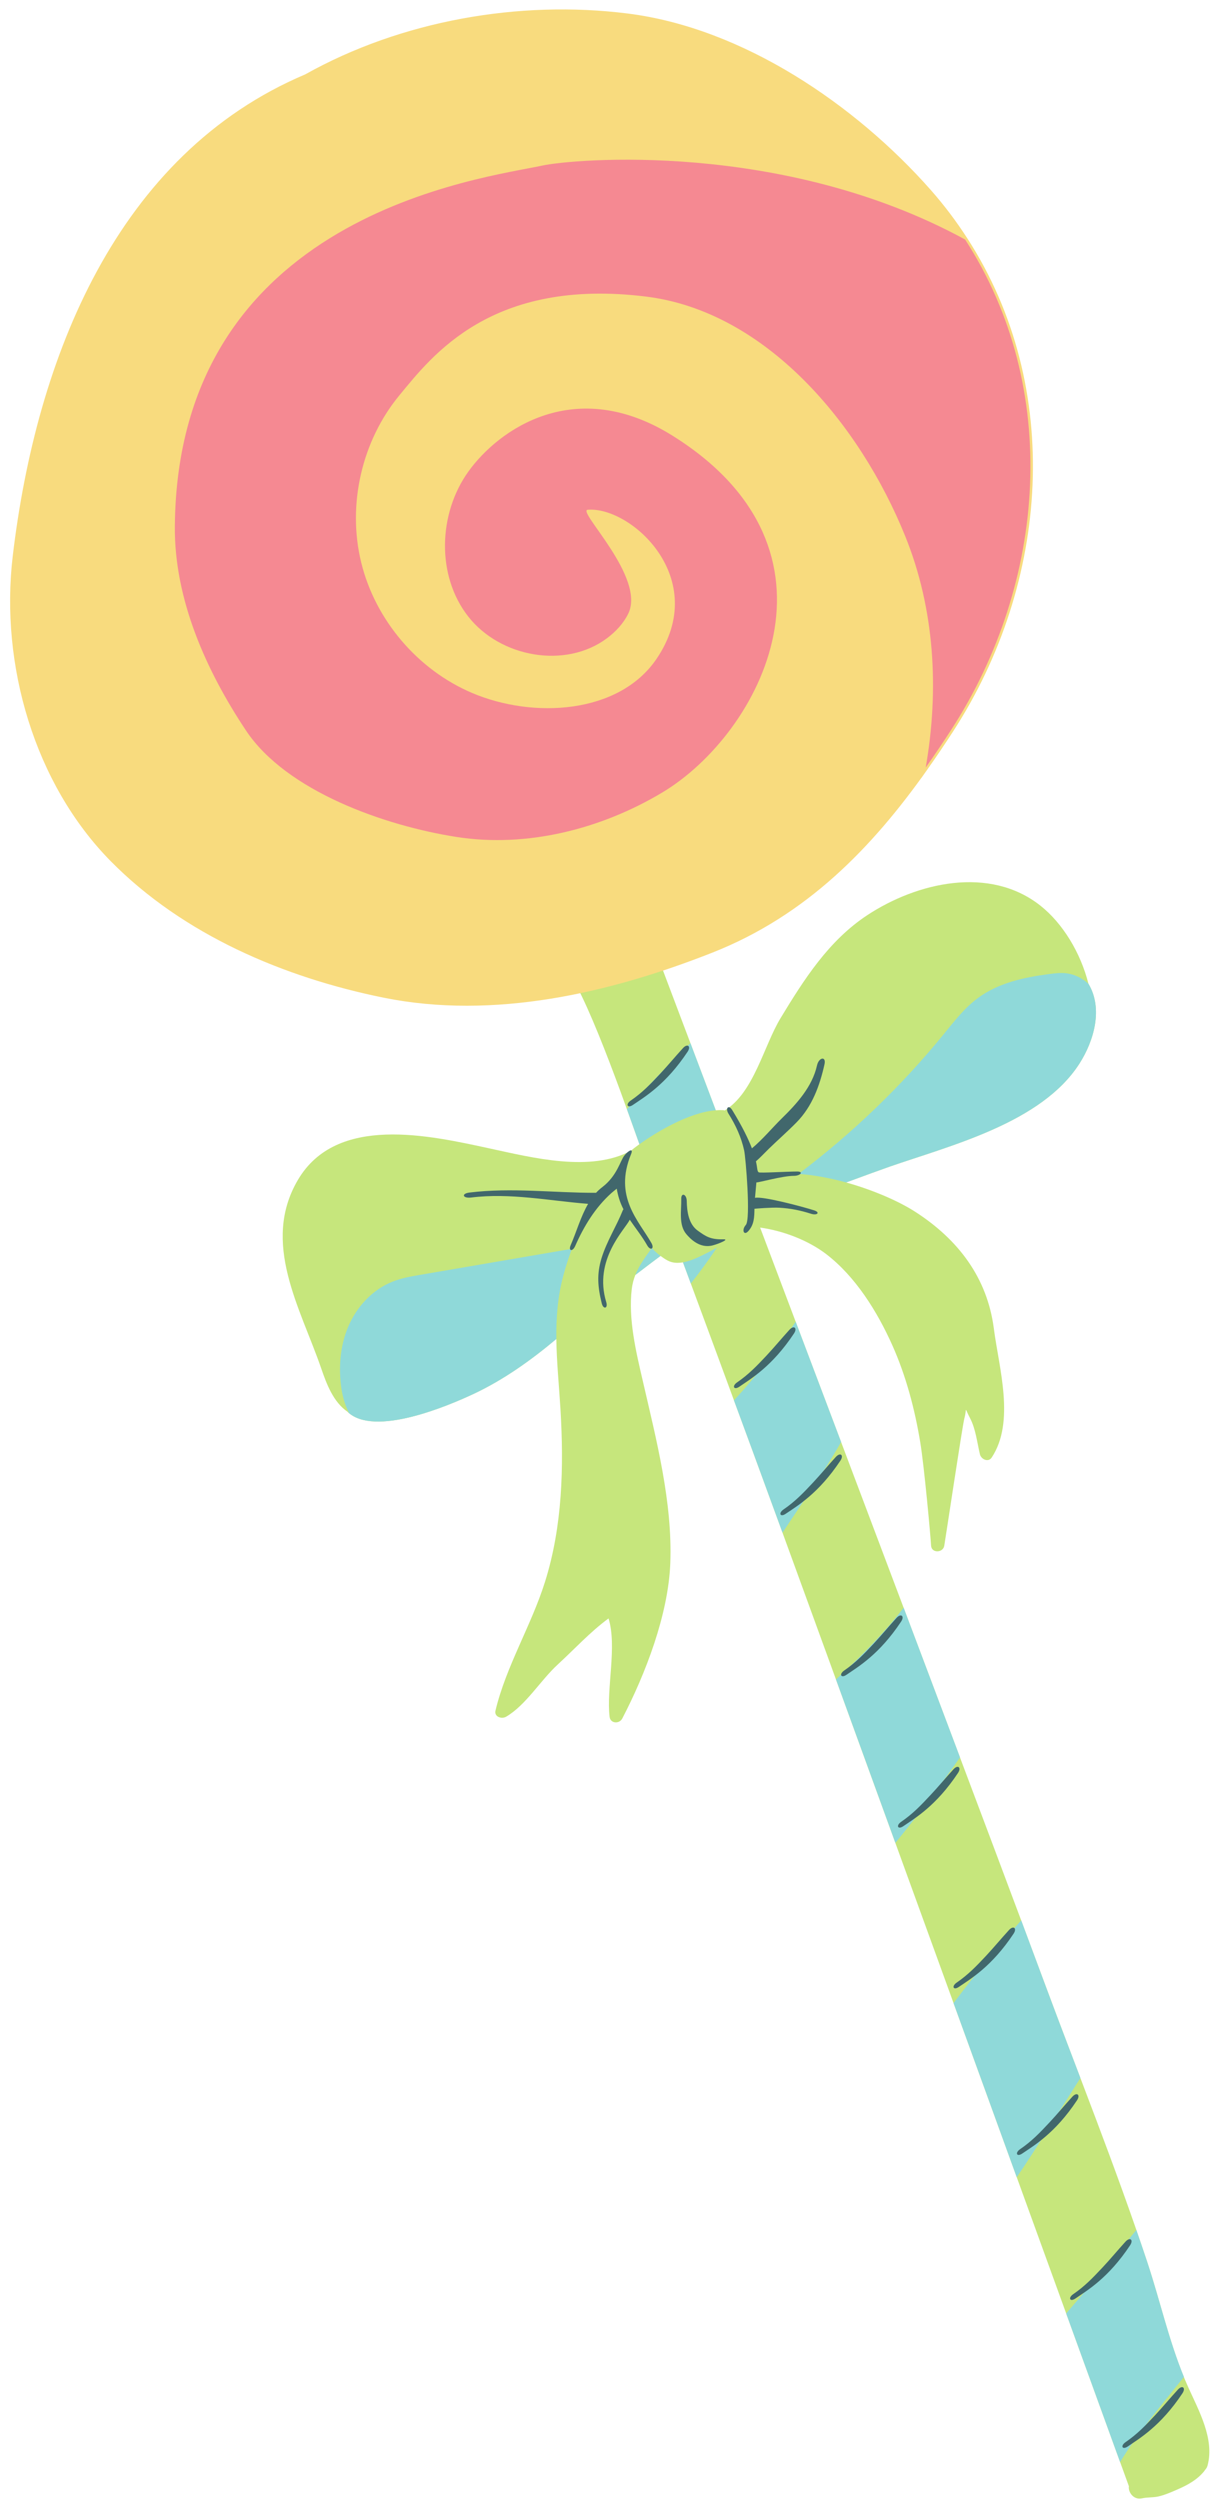 <?xml version="1.0" encoding="UTF-8"?><svg xmlns="http://www.w3.org/2000/svg" xmlns:xlink="http://www.w3.org/1999/xlink" height="502.7" preserveAspectRatio="xMidYMid meet" version="1.1" viewBox="127.1 -2.4 244.4 502.7" width="244.4" zoomAndPan="magnify">
 <g id="surface1">
  <g id="change1_1"><path d="m370.01 493.32c-0.1 0.38-0.28 0.68-0.51 0.91-0.06 0.09-0.11 0.18-0.18 0.27-1.46 1.77-3.36 2.79-5.43 3.69-1.22 0.53-2.48 1.08-3.78 1.38-1.09 0.25-2.22 0.13-3.3 0.38-1.65 0.37-2.81-1.2-2.63-2.43-13.57-37.33-62.27-171.66-75.68-208.14-4.65-12.66-9.33-25.31-14.02-37.96-1.08 0.19-2.13 0.14-3.06-0.35-0.5-0.26-0.98-0.59-1.46-0.94 0 0.01 0 0.01-0.01 0.01-0.26 0.18-2.38 1.78-5.05 3.82-0.34 0.86-0.59 1.79-0.72 2.83-0.72 6.07 0.87 12.66 2.23 18.52 2.73 11.86 5.99 24.37 5.52 36.65-0.4 10.27-4.96 22.16-9.66 31.19-0.59 1.12-2.39 1.04-2.55-0.35-0.67-5.67 1.53-14.12-0.21-19.78-3.72 2.74-6.83 6.15-10.23 9.28-3.44 3.15-6.39 8.16-10.38 10.49-0.88 0.51-2.44 0.03-2.13-1.24 2.11-8.87 7.21-17.13 9.96-25.89 3.52-11.21 3.8-23.06 3.11-34.7-0.29-4.8-0.77-9.47-0.83-14.13-5.12 4.29-10.59 8.2-16.63 11.04-4.99 2.34-20.06 8.81-25.4 3.58-2.81-1.93-4.17-5.5-5.25-8.65-4.18-12.16-12.17-25.3-4.69-37.98 7.8-13.21 26.46-8.92 38.6-6.29 8.55 1.84 20.28 4.86 28.44 0.42 0.06-0.09 0.66-0.58 1.64-1.28-4.39-12.37-12.18-34.33-16.4-37.22-0.64-0.44-0.84-1.02-0.77-1.57-0.29-0.92 14.1-8.74 16.68-8.25 1.25 0.23 1.54 2.32 1.54 2.33 3.2 8.49 8.25 21.84 14.31 37.89 0.4-0.03 0.79-0.05 1.18-0.04 0.03 0.01 0.07 0.02 0.11 0.04-0.01-0.01-0.02-0.03-0.03-0.04 0.2-0.01 0.37 0.02 0.53 0.08 5.88-3.58 7.87-13.04 11.27-18.62 4.72-7.78 9.65-15.53 17.39-20.64 10.03-6.61 24.63-10.01 34.85-1.93 4.46 3.52 8.1 9.46 9.66 15.71 2.99 4.95 1.13 11.46-1.8 16.04-7.62 11.91-25.81 16.43-38.16 20.72-1.71 0.6-4.99 1.79-8.78 3.19 5.54 1.54 10.62 3.8 13.81 5.84 8.74 5.6 14.59 13.32 15.91 23.57 1 7.79 4.32 18.7-0.43 25.89-0.7 1.06-2.14 0.36-2.38-0.65-0.56-2.37-0.85-5.1-1.98-7.25-1.25-2.37-0.57-2.09-1.15 0.05-0.36 1.31-3.69 23.52-4.04 25.61-0.25 1.44-2.56 1.52-2.65-0.02-0.11-1.97-1.38-15.95-2.18-20.8-1.11-6.69-2.85-13.31-5.62-19.51-3.02-6.75-7.4-13.83-13.36-18.37-3.42-2.6-8.34-4.61-13.23-5.29 20.71 54.8 47.34 125.3 56.91 151.1 7.01 18.92 14.59 37.73 20.95 56.87 2.79 8.39 4.62 17.11 8.25 25.19 2.12 4.71 5.32 10.39 3.9 15.73" fill="#c6e67c"/></g>
  <g id="change2_1"><path d="m271.08 220.85c-1.79-4.76-3.51-9.28-5.1-13.5-4.4 4.29-8.66 8.72-12.78 13.27 0.92 2.54 1.77 4.93 2.52 7.05 3.07-2.19 9.85-6.41 15.36-6.82zm-6.6 30.57c0.52 1.42 1.06 2.84 1.58 4.26 1.85-2.34 3.59-4.75 5.26-7.22-0.59 0.33-1.18 0.65-1.78 0.96-1.53 0.78-3.34 1.7-5.06 2zm-58.41 3.88c-4 1.58-7.16 4.98-8.87 8.93s-2.04 8.41-1.41 12.67c0.25 1.62 0.74 3.31 1.51 4.78-0.12-0.07-0.21-0.16-0.32-0.23 5.34 5.23 20.41-1.24 25.4-3.58 6.04-2.84 11.51-6.75 16.63-11.04-0.05-4.27 0.26-8.53 1.44-12.87 0.42-1.57 0.99-3.37 1.69-5.26-10.1 1.74-20.21 3.47-30.31 5.2-1.95 0.33-3.92 0.67-5.76 1.4zm48.83-1.34c2.67-2.04 4.79-3.64 5.05-3.82 0.01 0 0.01 0 0.01-0.01-0.61-0.45-1.2-0.99-1.76-1.58-1.2 1.71-2.49 3.36-3.3 5.41zm51.18-21.79c12.35-4.29 30.54-8.81 38.16-20.72 2.93-4.58 4.79-11.09 1.8-16.04-1.22-1.09-2.65-1.86-4.3-2.09-1.17-0.16-2.37-0.03-3.54 0.13-5.06 0.65-10.24 1.77-14.34 4.79-2.72 1.99-4.81 4.71-6.94 7.32-8.55 10.49-18.38 19.93-29.19 28.08 3.18 0.23 6.45 0.86 9.57 1.72 3.79-1.4 7.07-2.59 8.78-3.19zm-18.93 31.19c-3.73 5.57-7.87 10.87-12.41 15.82 1.25 3.4 2.51 6.8 3.76 10.2 1.56 4.24 3.6 9.82 6.01 16.4 3.97-6.07 8.23-11.98 11.78-18.23-3.07-8.13-6.14-16.24-9.14-24.19zm21.72 57.51c-0.78 1.02-1.59 2.03-2.42 3.01-3.45 4.07-7.26 7.8-11.19 11.41 3.73 10.25 7.77 21.37 11.95 32.86 4.54-5.56 8.88-11.3 13-17.19-3.54-9.4-7.37-19.55-11.34-30.09zm48.99 131.53c-0.71-2.14-1.44-4.28-2.18-6.41-4.63 5.65-9.34 11.24-14.12 16.78 4.33 11.94 8.07 22.23 10.85 29.89 3.66-6.02 8.36-11.5 12.84-17.12-3.07-7.49-4.84-15.45-7.39-23.14zm-13.43-36.97c-2.27 3.57-4.53 7.14-6.79 10.71-1.96 3.1-3.94 6.21-6.02 9.24-4.07-11.22-8.37-23.06-12.71-35.01 4.3-5.73 8.84-11.28 13.61-16.63 1.7 4.56 3.18 8.54 4.39 11.79 2.46 6.64 4.99 13.27 7.52 19.9" fill="#8fd9d9"/></g>
  <g id="change3_1"><path d="m277.12 243.91c-0.89 1-0.39 2.23 0.5 1.24 1.18-1.3 1.22-2.81 1.24-4.5 0.07-0.02 3.52-0.3 5.03-0.21 2.22 0.13 4.22 0.53 6.34 1.21 1.27 0.41 1.91-0.27 0.64-0.68-2.5-0.8-10.48-2.9-11.9-2.51 0.08-1.04 0.2-2.07 0.28-3.11 0.43 0.06 5.23-1.32 7.53-1.32 1.34 0 2.02-0.87 0.68-0.87-2 0-7.45 0.34-7.74 0.16-0.34-0.2-0.24-0.76-0.56-2.21 0.89-0.77 1.7-1.65 2.59-2.52 1.86-1.82 3.83-3.52 5.64-5.38 3.06-3.13 4.6-7.28 5.56-11.61 0.37-1.68-1.14-1.43-1.51 0.24-0.96 4.3-4.09 7.72-7.15 10.71-1.71 1.67-3.78 4.16-5.94 5.95-0.69-1.82-1.88-4.3-3.97-7.71-0.7-1.13-1.45-0.39-0.74 0.75 1.45 2.29 2.57 4.73 3.15 7.39 0.3 1.34 1.36 13.85 0.33 14.98zm-4.53 2.88c-2.6 0.07-3.54-0.6-5.12-1.73-1.87-1.33-2.19-3.88-2.23-6.01-0.03-1.34-1.13-1.73-1.1-0.39 0.04 2.36-0.55 5.21 1 7.07 0.77 0.91 2.72 3 5.37 2.27 1.29-0.35 3.41-1.25 2.08-1.21zm-18.54-17.15c0.51-1.23-0.52-0.75-1.35 0.3-0.86 1.08-1.46 4.1-4.49 6.39-0.44 0.34-0.84 0.71-1.21 1.11-8.43 0.03-16.96-1.1-25.47-0.05-1.7 0.21-1.36 1.21 0.35 1 7.89-0.98 15.73 0.66 23.52 1.27-1.49 2.56-2.35 5.66-3.49 8.27-0.54 1.21 0.35 1.43 0.89 0.21 1.74-3.95 4.02-7.73 7.31-10.67 0.34-0.31 0.71-0.58 1.05-0.86 0.23 1.39 0.64 2.75 1.31 4.06 0.01 0.03 0.03 0.05 0.04 0.08-0.03 0.05-0.08 0.1-0.11 0.16-1.33 3.33-3.2 6.16-4.29 9.64-1 3.24-0.77 5.85 0.03 9.11 0.32 1.3 1.3 1.05 0.91-0.23-2.61-8.55 3.78-14.61 4.73-16.58 1.16 1.72 2.48 3.35 3.5 5.15 0.65 1.16 1.51 0.71 0.86-0.45-2.56-4.53-7.64-9.28-4.09-17.91zm88.77 189.54c-1.6 1.75-3.01 3.47-4.61 5.18-1.93 2.07-3.59 3.8-5.91 5.38-1.09 0.75-0.67 1.63 0.44 0.87 2.33-1.59 6.59-4.05 11-10.69 0.74-1.11-0.01-1.72-0.92-0.74zm-12.76-33.5c-1.6 1.75-3.01 3.46-4.61 5.18-1.93 2.06-3.59 3.79-5.9 5.38-1.1 0.75-0.67 1.63 0.43 0.87 2.33-1.59 6.59-4.06 11-10.69 0.74-1.11-0.01-1.73-0.92-0.74zm-11.17-32.32c-1.6 1.75-3.01 3.47-4.62 5.18-1.93 2.07-3.58 3.79-5.9 5.38-1.09 0.75-0.67 1.63 0.44 0.87 2.32-1.59 6.59-4.06 10.99-10.69 0.74-1.11-0.01-1.73-0.91-0.74zm-11.45-30.44c-1.6 1.75-3.01 3.47-4.61 5.19-1.93 2.06-3.58 3.78-5.9 5.37-1.1 0.75-0.67 1.63 0.43 0.88 2.33-1.6 6.59-4.06 11-10.7 0.74-1.11-0.01-1.73-0.92-0.74zm-12.21-32.37c-1.6 1.75-3.01 3.47-4.61 5.18-1.93 2.06-3.58 3.79-5.91 5.38-1.09 0.75-0.66 1.63 0.44 0.87 2.33-1.59 6.59-4.05 11-10.69 0.74-1.11-0.01-1.73-0.92-0.74zm-9.34-25.56c-1.59 1.75-3.01 3.47-4.61 5.19-1.93 2.05-3.58 3.78-5.9 5.37-1.1 0.75-0.67 1.63 0.44 0.88 2.32-1.6 6.58-4.06 10.99-10.7 0.74-1.11-0.01-1.73-0.92-0.74zm-21.4-56.65c-1.6 1.75-3.01 3.46-4.61 5.18-1.93 2.06-3.59 3.79-5.9 5.37-1.1 0.75-0.68 1.64 0.43 0.88 2.33-1.59 6.59-4.06 11-10.69 0.74-1.11-0.01-1.73-0.92-0.74zm99.54 269.75c-1.6 1.74-3.01 3.46-4.61 5.18-1.93 2.06-3.58 3.78-5.9 5.37-1.1 0.75-0.67 1.63 0.43 0.88 2.33-1.6 6.59-4.06 11-10.69 0.74-1.12-0.01-1.73-0.92-0.74zm-9.61-29.02c-4.4 6.63-8.67 9.1-10.99 10.69-1.11 0.76-1.54-0.12-0.44-0.87 2.32-1.59 3.97-3.32 5.9-5.38 1.61-1.71 3.02-3.44 4.61-5.18 0.91-0.99 1.66-0.37 0.92 0.74" fill="#41676c"/></g>
  <g id="change4_1"><path d="m321.24 45.766c-2.15-3.328-4.57-6.551-7.29-9.633-15.09-17.098-37.62-32.438-60.67-35.324-21.69-2.715-45.29 1.402-64.57 12.199-37.66 15.933-53.83 56.637-58.55 96.452-2.58 21.81 4.39 45.51 19.5 60.88 14.59 14.82 34.79 23.34 54.67 27.37 22.05 4.47 45.3-0.91 65.89-9.03 18.77-7.41 31.88-20.87 43.09-36.75 0.35-1.96 0.63-3.93 0.85-5.9-0.22 1.97-0.5 3.94-0.85 5.9 1.74-2.46 3.43-4.97 5.09-7.53 19.26-29.72 22.18-68.744 2.84-98.634" fill="#f8db7e"/></g>
  <path d="m3212.4 4542.3c-21.5 33.3-45.7 65.6-72.9 96.4-150.9 170.9-376.2 324.3-606.7 353.2-216.9 27.2-452.9-14-645.7-122-376.6-159.3-538.3-566.3-585.5-964.5-25.8-218.1 43.9-455.1 195-608.8 145.9-148.2 347.9-233.4 546.7-273.7 220.5-44.7 453 9.1 658.9 90.3 187.7 74.1 318.8 208.7 430.9 367.5 3.5 19.6 6.3 39.3 8.5 59-2.2-19.7-5-39.4-8.5-59 17.4 24.6 34.3 49.7 50.9 75.3 192.6 297.2 221.8 687.4 28.4 986.3z" fill="none" stroke="#f8db7e" stroke-miterlimit="10" stroke-width="10" transform="matrix(.1 0 0 -.1 0 500)"/>
  <g id="change5_1"><path d="m236.24 30.883c-11.87 2.57-73.45 9.719-73.97 72.557-0.12 14.63 6.23 28.92 14.34 41.09 8.12 12.16 27.88 19.11 42.33 21.36 14.15 2.21 29.07-1.58 41.36-8.93 19.9-11.9 39.08-48.61 2.11-71.737-19.57-12.239-35.01-1.282-41.09 7.187-6.08 8.47-6.47 20.96-0.03 29.16 6.43 8.21 19.55 10.6 27.91 4.36 1.75-1.31 3.29-2.95 4.26-4.91 3.62-7.29-10.37-20.73-8.15-20.92 8.74-0.713 24.8 13.84 13.86 29.97-7.53 11.11-24.77 12.11-37.12 6.86-10.96-4.66-19.48-14.69-22.3-26.26-2.82-11.568 0.11-24.4 7.69-33.584 6.57-7.953 18.51-23.68 49.58-19.856 24.16 2.977 43.03 25.594 52.16 48.16 5.94 14.66 6.86 30.88 4.13 46.54 1.74-2.46 3.43-4.97 5.09-7.53 19.26-29.72 22.18-68.744 2.84-98.634-36.75-20.036-78.99-16.18-85-14.883" fill="#f58992"/></g>
 </g>
</svg>